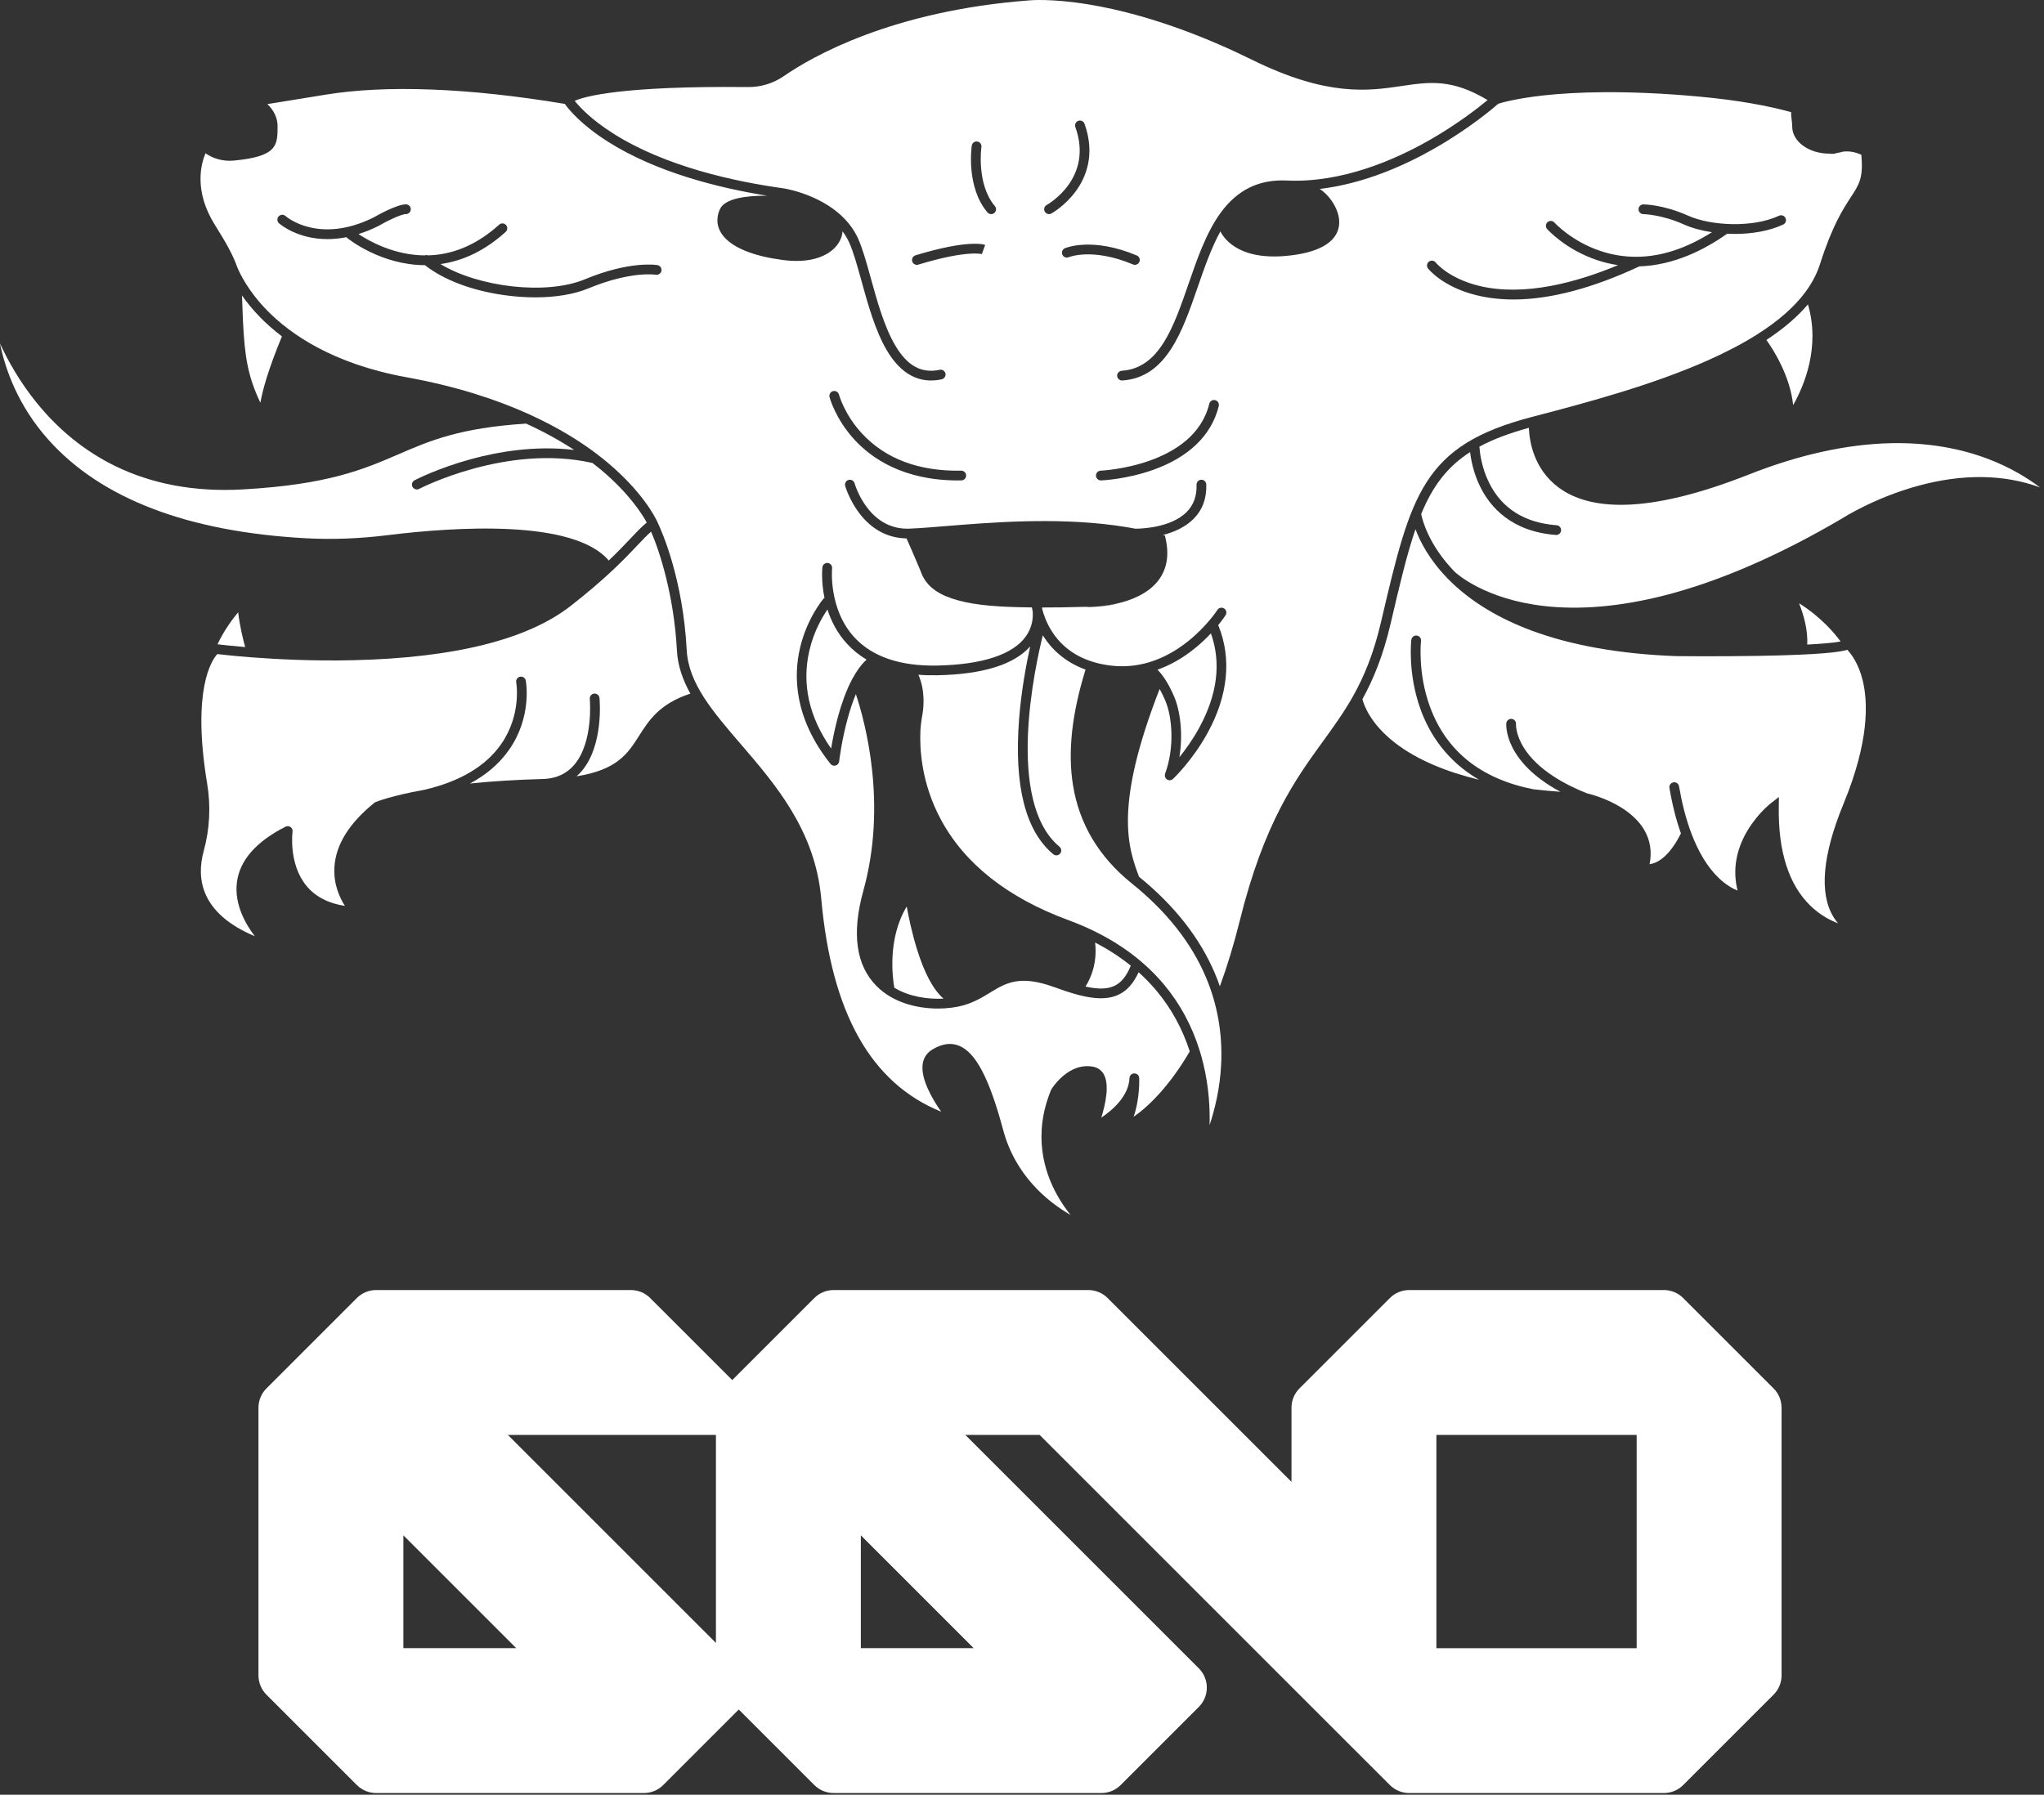 <svg width="115" height="101" viewBox="0 0 115 101" fill="none" xmlns="http://www.w3.org/2000/svg">
<rect x="0" y="0" width="115" height="101" fill="#333333" stroke="none"/>
<path d="M99.785 78.135L94.698 73.048C94.411 72.76 94.021 72.599 93.615 72.599H79.282C78.875 72.599 78.485 72.76 78.198 73.048L73.111 78.135C72.823 78.422 72.662 78.812 72.662 79.219V83.393L67.404 78.135L62.316 73.048C62.029 72.76 61.639 72.599 61.233 72.599H46.9C46.493 72.599 46.103 72.76 45.816 73.048L41.198 77.666L36.579 73.048C36.292 72.76 35.902 72.599 35.495 72.599H21.162C20.755 72.599 20.366 72.76 20.078 73.048L14.991 78.135C14.704 78.422 14.542 78.812 14.542 79.219V94.286C14.542 94.693 14.704 95.082 14.991 95.37L20.078 100.457C20.366 100.744 20.756 100.906 21.162 100.906H36.229C36.636 100.906 37.026 100.744 37.313 100.457L37.901 99.869L39.764 98.005L41.299 96.471L41.565 96.205L45.816 100.456C46.103 100.744 46.494 100.905 46.9 100.905H61.967C62.374 100.905 62.764 100.744 63.051 100.456L63.639 99.868L65.502 98.005L67.037 96.47L67.45 96.058C68.048 95.459 68.048 94.488 67.45 93.89L54.311 80.751H58.491L76.706 98.967C76.723 98.983 76.74 98.999 76.757 99.015L78.199 100.457C78.486 100.744 78.876 100.906 79.282 100.906H93.615C94.022 100.906 94.412 100.744 94.699 100.457L99.786 95.37C100.074 95.082 100.235 94.692 100.235 94.286V79.219C100.234 78.812 100.073 78.422 99.785 78.135ZM40.28 80.751V92.458L28.573 80.751H40.28ZM22.695 92.752V86.403L29.044 92.752H22.695ZM48.433 86.403L54.782 92.752H48.433V86.403ZM92.082 80.751V92.753H81.387H80.815V92.181V80.751H92.082Z" fill="white"/>
<path d="M99.382 19.131C99.784 19.696 100.717 21.161 100.887 22.798C101.507 21.702 102.423 19.529 101.719 17.129C101.126 17.829 100.349 18.495 99.382 19.131Z" fill="white"/>
<path d="M13.399 34.458C13.071 34.85 12.604 35.479 12.237 36.258C12.419 36.281 12.975 36.345 13.794 36.414C13.675 35.987 13.495 35.257 13.399 34.458Z" fill="white"/>
<path d="M63.681 49.72C61.831 48.235 60.716 46.369 60.367 44.173C60.069 42.305 60.303 40.178 61.075 37.682C59.844 37.235 59.12 36.459 58.706 35.807C58.694 35.788 58.684 35.77 58.672 35.751C58.264 37.381 56.535 45.096 59.61 47.651C59.726 47.748 59.742 47.921 59.645 48.037C59.591 48.102 59.513 48.136 59.435 48.136C59.373 48.136 59.311 48.115 59.26 48.073C57.692 46.77 57.045 44.212 57.336 40.472C57.462 38.847 57.748 37.342 57.961 36.378C57.047 37.404 55.293 37.95 52.738 38.001C52.367 38.009 52.012 37.999 51.671 37.971C52.067 38.875 51.967 39.822 51.894 40.231C51.831 40.583 51.796 40.871 51.784 41.138C51.74 42.116 51.83 44.064 52.934 46.117C54.279 48.618 56.695 50.525 60.115 51.784C62.366 52.613 64.175 53.833 65.492 55.41C66.392 56.488 67.063 57.733 67.494 59.117C67.495 59.122 67.497 59.126 67.499 59.131C67.571 59.366 67.638 59.605 67.697 59.848C68.017 61.164 68.08 62.379 68.054 63.314C68.349 62.43 68.641 61.244 68.705 59.888C68.787 58.173 68.496 56.521 67.841 54.979C67.021 53.047 65.621 51.278 63.681 49.72Z" fill="white"/>
<path d="M36.631 29.918C36.399 30.122 36.16 30.373 35.861 30.69C35.502 31.07 35.047 31.551 34.41 32.146C34.406 32.149 34.404 32.152 34.401 32.154C33.813 32.702 33.071 33.347 32.106 34.1C29.681 35.992 25.572 37.02 19.893 37.154C17.652 37.207 15.597 37.103 14.161 36.993C14.153 36.993 14.146 36.992 14.139 36.991C13.178 36.917 12.497 36.841 12.228 36.809C11.935 37.125 10.771 38.76 11.656 44.103C11.867 45.377 11.8 46.657 11.458 47.907C11.046 49.411 11.262 51.396 14.336 52.687C13.79 51.969 13.174 50.861 13.33 49.647C13.49 48.413 14.41 47.362 16.065 46.523C16.156 46.477 16.265 46.485 16.348 46.544C16.431 46.604 16.474 46.704 16.459 46.806C16.457 46.824 16.222 48.629 17.251 49.863C17.751 50.463 18.475 50.838 19.406 50.981C19.109 50.516 18.766 49.77 18.813 48.836C18.875 47.564 19.632 46.333 21.062 45.179C21.082 45.162 21.105 45.149 21.129 45.139C21.189 45.114 22.021 44.778 23.858 44.45C25.865 43.989 27.321 43.127 28.192 41.882C29.363 40.209 29.047 38.42 29.043 38.402C29.016 38.254 29.114 38.111 29.262 38.083C29.411 38.056 29.554 38.153 29.582 38.302C29.597 38.385 29.942 40.337 28.641 42.196C28.103 42.966 27.367 43.6 26.441 44.094C27.613 43.973 29.001 43.878 30.624 43.837C31.32 43.8 31.884 43.535 32.3 43.051C33.404 41.769 33.185 39.356 33.183 39.332C33.169 39.181 33.279 39.047 33.429 39.033C33.58 39.019 33.713 39.128 33.728 39.279C33.739 39.387 33.973 41.946 32.716 43.408C32.63 43.509 32.538 43.601 32.441 43.686C34.734 43.325 35.327 42.395 35.947 41.422C36.511 40.535 37.095 39.618 38.808 39.046C38.819 39.042 38.831 39.04 38.843 39.038C38.414 38.266 38.131 37.468 38.086 36.615C37.925 33.564 37.137 31.08 36.631 29.918Z" fill="white"/>
<path d="M47.66 36.234C47.101 35.627 46.761 34.944 46.555 34.302C46.289 34.685 45.792 35.507 45.537 36.612C45.102 38.49 45.514 40.342 46.761 42.124C46.912 41.205 47.261 39.521 47.929 38.251C47.936 38.233 47.945 38.215 47.956 38.2C48.184 37.776 48.449 37.402 48.755 37.121C48.343 36.875 47.978 36.58 47.66 36.234Z" fill="white"/>
<path d="M51.015 51.015C49.911 52.837 50.225 55.077 50.316 55.585C51.173 56.105 52.232 56.244 53.086 56.199C52.513 55.709 52.011 54.774 51.585 53.399C51.306 52.494 51.12 51.599 51.015 51.015Z" fill="white"/>
<path d="M62.694 55.483C63.084 55.3 63.381 54.936 63.62 54.344C63.018 53.858 62.347 53.424 61.612 53.042C61.75 54.211 61.356 55.071 61.072 55.521C61.8 55.682 62.306 55.664 62.694 55.483Z" fill="white"/>
<path d="M101.677 36.274C102.534 36.229 103.196 36.172 103.556 36.1C103.228 35.65 102.466 34.734 101.22 33.95C101.462 34.561 101.727 35.441 101.677 36.274Z" fill="white"/>
<path d="M81.456 32.565C81.456 32.564 81.454 32.563 81.454 32.563L81.454 32.562C80.411 31.494 79.891 30.468 79.638 29.782C79.151 31.198 78.742 32.944 78.23 35.133C77.814 36.909 77.27 38.227 76.653 39.346C76.726 39.64 77.073 40.696 78.455 41.779C79.74 42.785 81.433 43.449 83.218 43.883C81.342 42.797 80.398 41.232 79.924 39.921C79.194 37.899 79.396 36.084 79.405 36.007C79.423 35.857 79.558 35.749 79.709 35.767C79.859 35.785 79.966 35.921 79.949 36.071C79.946 36.096 79.755 37.855 80.446 39.754C81.36 42.267 83.319 43.836 86.267 44.417C86.786 44.478 87.297 44.524 87.793 44.559C84.613 42.85 84.74 40.803 84.748 40.706C84.761 40.556 84.894 40.443 85.044 40.456C85.194 40.468 85.305 40.6 85.294 40.75C85.293 40.762 85.265 41.321 85.728 42.069C86.516 43.343 88.093 44.172 89.284 44.645C89.537 44.704 91.642 45.231 92.506 46.701C92.848 47.283 92.95 47.932 92.809 48.633C93.171 48.589 93.873 48.303 94.573 46.9C94.319 46.186 94.096 45.342 93.926 44.342C93.901 44.192 94.002 44.051 94.151 44.026C94.3 44.001 94.441 44.101 94.467 44.25C94.746 45.901 95.364 48.14 96.714 49.422C97.115 49.804 97.489 50.009 97.76 50.119C97.473 48.981 97.667 47.814 98.333 46.715C98.9 45.778 99.605 45.224 99.635 45.201L100.085 44.851L100.078 45.421C100.043 47.918 100.639 49.782 101.849 50.963C102.358 51.46 102.913 51.77 103.414 51.962C103.326 51.86 103.241 51.745 103.162 51.616C102.34 50.278 102.531 48.123 103.73 45.211C105.161 41.737 105.103 39.536 104.802 38.301C104.562 37.318 104.135 36.78 103.932 36.568C103.551 36.691 102.468 36.852 98.879 36.911C96.57 36.949 94.319 36.925 94.297 36.924H94.29C91.145 36.806 88.408 36.321 86.157 35.482C84.342 34.805 82.835 33.897 81.677 32.784C81.599 32.711 81.527 32.638 81.456 32.565Z" fill="white"/>
<path d="M67.472 40.955C68.496 39.077 68.717 37.291 68.128 35.644C67.882 35.907 67.582 36.196 67.232 36.48C66.562 37.024 65.853 37.428 65.121 37.689C65.349 37.913 65.701 38.359 66.058 39.195C66.405 40.005 66.569 41.322 66.354 42.614C66.696 42.191 67.106 41.624 67.472 40.955Z" fill="white"/>
<path d="M34.25 31.544C34.755 31.062 35.136 30.659 35.463 30.314C35.821 29.935 36.096 29.645 36.387 29.407C36.162 28.991 35.423 27.782 33.797 26.424C33.654 26.304 33.499 26.181 33.336 26.055C28.529 24.96 23.628 27.488 23.578 27.514C23.538 27.535 23.494 27.545 23.451 27.545C23.353 27.545 23.257 27.491 23.209 27.398C23.138 27.264 23.19 27.098 23.324 27.028C23.377 27.001 24.628 26.35 26.514 25.835C27.99 25.432 30.099 25.056 32.305 25.322C31.555 24.829 30.659 24.323 29.601 23.839C25.858 24.079 24.184 24.802 22.415 25.567C20.469 26.408 18.456 27.278 13.614 27.545C10.964 27.69 8.558 27.245 6.464 26.218C4.787 25.396 3.308 24.203 2.067 22.672C1.104 21.484 0.44 20.287 0 19.328C0.298 20.792 1.014 22.83 2.719 24.741C5.68 28.061 10.554 29.928 17.206 30.291C18.684 30.371 20.218 30.314 21.766 30.122C25.636 29.643 32.273 29.214 34.25 31.544Z" fill="white"/>
<path d="M14.634 17.852C14.211 17.419 13.877 17.003 13.615 16.628C13.624 16.817 13.631 17.019 13.638 17.24C13.647 17.488 13.656 17.769 13.671 18.083C13.767 20.063 13.941 21.175 14.65 22.663C14.779 21.925 15.107 20.756 15.862 18.93C15.372 18.559 14.966 18.192 14.634 17.852Z" fill="white"/>
<path d="M106.405 24.941C103.92 24.992 101.217 25.587 98.375 26.711C95.636 27.793 93.299 28.363 91.426 28.407C89.862 28.443 88.604 28.115 87.685 27.431C86.271 26.378 86.044 24.796 86.019 24.075C84.907 24.381 83.995 24.725 83.234 25.136C83.257 25.472 83.356 26.317 83.782 27.173C84.502 28.62 85.779 29.422 87.578 29.559C87.728 29.571 87.841 29.702 87.83 29.853C87.819 29.997 87.699 30.106 87.557 30.106C87.55 30.106 87.543 30.106 87.536 30.105C85.029 29.914 83.839 28.527 83.282 27.397C82.907 26.636 82.765 25.898 82.712 25.442C81.409 26.278 80.598 27.375 79.959 28.926C80.017 29.226 80.366 30.663 81.849 32.183C81.974 32.3 83.556 33.725 86.874 34.104C88.904 34.336 91.178 34.136 93.63 33.512C96.706 32.729 100.072 31.271 103.635 29.18C103.763 29.098 105.469 28.019 107.872 27.352C110.398 26.652 112.749 26.683 114.777 27.43C114.058 26.889 113.091 26.302 111.904 25.846C110.237 25.205 108.388 24.901 106.405 24.941Z" fill="white"/>
<path d="M104.725 8.712C104.45 8.584 104.093 8.484 103.694 8.533C103.582 8.566 103.464 8.593 103.343 8.612C103.342 8.612 103.342 8.612 103.342 8.612C103.188 8.665 103.059 8.669 102.946 8.644C102.935 8.644 102.924 8.645 102.913 8.645C101.764 8.645 100.833 7.962 100.833 7.119C100.833 6.822 100.758 6.546 100.775 6.311C99.492 5.957 97.807 5.639 95.599 5.436C91.417 5.051 88.553 5.185 86.888 5.365C85.323 5.535 84.494 5.775 84.296 5.838C84.038 6.065 82.695 7.219 80.699 8.359C79.077 9.285 76.769 10.334 74.253 10.633C75.347 11.359 76.527 13.784 72.904 14.335C69.823 14.804 68.885 13.467 68.662 13.023C68.148 13.956 67.76 15.073 67.384 16.162C66.52 18.663 65.626 21.249 63.145 21.412C63.14 21.412 63.133 21.412 63.127 21.412C62.973 21.412 62.845 21.283 62.854 21.121C62.862 20.983 62.979 20.874 63.116 20.865C65.229 20.722 66.024 18.42 66.866 15.984C67.361 14.554 67.872 13.075 68.681 11.968C69.624 10.678 70.838 10.086 72.396 10.159C75.487 10.303 78.463 9.005 80.417 7.89C81.998 6.988 83.183 6.057 83.695 5.631C81.68 4.423 80.422 4.609 78.849 4.842C76.993 5.116 74.683 5.457 70.427 3.357C68.214 2.265 64.828 0.84 61.264 0.252C59.135 -0.099 57.937 0.019 57.925 0.02L57.917 0.021C50.17 0.606 45.679 3.193 44.108 4.278C43.51 4.691 42.811 4.905 42.082 4.899C35.016 4.827 32.908 5.421 32.334 5.674C32.609 6.02 33.268 6.735 34.524 7.527C37.466 9.384 41.353 10.223 44.095 10.601C44.131 10.606 44.892 10.726 45.785 11.129C46.985 11.67 47.849 12.467 48.283 13.436C48.535 13.999 48.757 14.797 48.99 15.642C49.345 16.929 49.748 18.389 50.369 19.441C51.049 20.594 51.844 21.029 52.869 20.811C53.025 20.777 53.179 20.884 53.199 21.046C53.216 21.19 53.111 21.32 52.97 21.35C51.723 21.61 50.69 21.062 49.898 19.72C49.24 18.605 48.827 17.109 48.462 15.788C48.234 14.964 48.019 14.185 47.784 13.66C47.679 13.426 47.549 13.213 47.403 13.019C47.358 13.852 46.376 14.937 44.04 14.631C40.926 14.223 39.968 12.974 40.503 11.776C40.783 11.149 42.033 11.007 43.158 11.014C40.433 10.576 36.917 9.701 34.185 7.961C32.672 6.998 31.988 6.144 31.778 5.847C26.376 4.946 21.716 4.767 18.299 5.331C16.811 5.577 15.771 5.745 15.043 5.859C15.401 6.195 15.617 6.628 15.617 7.101C15.617 8.17 15.617 8.808 13.151 9.037C12.546 9.093 11.991 8.925 11.561 8.627C11.314 9.21 10.885 10.751 12.102 12.675C12.765 13.724 13.131 14.414 13.339 15.011C13.488 15.382 13.962 16.388 15.054 17.496C16.322 18.783 18.707 20.476 22.871 21.23C25.668 21.736 27.927 22.482 29.734 23.298C29.765 23.306 29.793 23.319 29.819 23.337C31.43 24.072 32.677 24.86 33.618 25.579C33.62 25.58 33.622 25.581 33.623 25.584C33.823 25.737 34.011 25.887 34.184 26.032C36.151 27.685 36.86 29.106 36.957 29.316C36.959 29.318 36.961 29.319 36.962 29.322C36.984 29.351 36.998 29.383 37.006 29.416C37.252 29.934 38.426 32.596 38.636 36.585C38.734 38.455 40.1 40.043 41.682 41.881C43.64 44.158 45.86 46.739 46.204 50.566C46.784 57.014 48.995 60.951 52.953 62.563C52.436 61.822 51.782 60.689 51.916 59.856C51.97 59.519 52.152 59.248 52.44 59.072C52.992 58.735 53.487 58.662 53.954 58.849C54.895 59.225 55.663 60.688 56.441 63.593C57.132 66.172 58.961 67.638 60.228 68.371C59.975 68.053 59.707 67.67 59.462 67.227C58.744 65.928 58.104 63.852 59.133 61.343C59.139 61.329 59.145 61.316 59.153 61.304C59.191 61.241 60.108 59.77 61.501 60.03C61.769 60.081 61.979 60.233 62.109 60.472C62.435 61.073 62.189 62.166 61.961 62.897C62.6 62.468 63.506 61.683 63.548 60.665C63.553 60.52 63.676 60.408 63.821 60.408H63.822C63.969 60.408 64.089 60.525 64.094 60.672C64.097 60.732 64.133 61.854 63.778 62.85C64.596 62.287 65.787 61.143 66.938 59.168C66.526 57.894 65.899 56.747 65.066 55.753C64.759 55.386 64.423 55.04 64.06 54.714C63.775 55.341 63.403 55.758 62.928 55.979C62.036 56.397 60.849 56.114 59.343 55.562C57.377 54.841 56.603 55.314 55.705 55.86C55.256 56.134 54.791 56.417 54.157 56.589C53.782 56.691 53.3 56.757 52.772 56.757C51.625 56.757 50.261 56.443 49.314 55.489C48.159 54.325 47.909 52.524 48.572 50.135C49.925 45.264 48.688 40.673 48.153 39.063C47.987 39.461 47.834 39.916 47.694 40.424C47.347 41.687 47.214 42.837 47.213 42.849C47.2 42.959 47.123 43.051 47.016 43.081C46.991 43.089 46.966 43.092 46.94 43.092C46.858 43.092 46.779 43.055 46.726 42.989C44.652 40.389 44.648 38.006 45.011 36.464C45.405 34.794 46.283 33.751 46.32 33.708C46.34 33.684 46.363 33.667 46.388 33.652C46.195 32.712 46.264 31.982 46.27 31.927C46.285 31.776 46.421 31.668 46.571 31.682C46.721 31.698 46.831 31.832 46.816 31.982C46.813 32.005 46.603 34.277 48.07 35.868C49.08 36.962 50.649 37.496 52.73 37.455C55.269 37.404 56.995 36.834 57.72 35.809C58.095 35.279 58.131 34.736 58.1 34.389C58.081 34.31 58.066 34.242 58.054 34.183C56.827 34.17 56.202 34.124 56.202 34.124V34.123C54.763 34.039 53.669 33.805 52.941 33.421C52.111 32.983 51.904 32.432 51.793 32.136C51.781 32.102 51.769 32.07 51.756 32.041C51.458 31.33 51.143 30.613 51.003 30.299C49.944 30.285 49.022 29.787 48.323 28.85C47.777 28.117 47.562 27.378 47.553 27.347C47.512 27.201 47.596 27.05 47.742 27.008C47.887 26.967 48.039 27.051 48.08 27.196C48.112 27.306 48.846 29.765 51.063 29.753L51.171 29.75C51.731 29.728 52.428 29.671 53.236 29.605C55.693 29.405 59.267 29.113 62.658 29.558H62.673L62.702 29.564C63.099 29.617 63.493 29.679 63.883 29.753C64.095 29.753 65.855 29.734 66.769 28.809C67.157 28.417 67.342 27.903 67.32 27.282C67.315 27.13 67.433 27.003 67.584 26.998C67.587 26.998 67.59 26.998 67.594 26.998C67.741 26.998 67.862 27.114 67.867 27.263C67.895 28.042 67.656 28.692 67.157 29.196C66.673 29.684 66.018 29.958 65.417 30.11L65.54 30.135L65.579 30.308C65.796 31.268 65.646 32.077 65.132 32.714C64.558 33.426 63.631 33.788 62.824 33.971C62.602 34.045 62.31 34.096 61.931 34.118C61.692 34.144 61.498 34.154 61.372 34.158V34.16H61.249C61.243 34.16 61.238 34.16 61.234 34.16C61.228 34.16 61.224 34.16 61.22 34.16C61.224 34.16 61.228 34.16 61.234 34.16C61.198 34.16 61.156 34.157 61.106 34.149C60.139 34.178 59.311 34.188 58.627 34.187C58.632 34.217 58.636 34.248 58.639 34.282C58.719 34.593 58.878 35.059 59.185 35.537C59.722 36.372 60.499 36.946 61.501 37.25C61.501 37.25 61.503 37.25 61.503 37.251C61.504 37.251 61.504 37.252 61.505 37.252C61.823 37.348 62.164 37.418 62.528 37.46C66.181 37.883 68.47 34.361 68.493 34.326C68.574 34.198 68.743 34.16 68.871 34.242C68.998 34.323 69.036 34.492 68.955 34.62C68.943 34.638 68.8 34.861 68.536 35.185C68.546 35.2 68.554 35.215 68.561 35.233C69.301 37.075 69.089 39.151 67.948 41.234C67.096 42.79 66.041 43.792 65.996 43.834C65.944 43.884 65.876 43.909 65.809 43.909C65.754 43.909 65.699 43.893 65.652 43.859C65.547 43.786 65.513 43.646 65.557 43.526C66.088 42.07 65.96 40.357 65.557 39.414C65.449 39.161 65.343 38.95 65.243 38.774C62.664 45.388 63.462 47.686 64.086 49.344C66.071 50.952 67.508 52.781 68.355 54.783C68.456 55.022 68.548 55.263 68.632 55.507C69.048 54.375 69.423 53.141 69.749 51.826C71.123 46.287 72.88 43.863 74.43 41.725C75.036 40.888 75.606 40.101 76.118 39.193C76.123 39.182 76.129 39.172 76.135 39.161C76.751 38.061 77.285 36.78 77.698 35.01C79.392 27.772 80.026 25.064 86.23 23.453C89.39 22.633 93.015 21.645 96.06 20.292C97.105 19.828 98.02 19.349 98.81 18.853C98.813 18.851 98.815 18.849 98.817 18.847C98.835 18.832 98.855 18.821 98.875 18.811C100.064 18.058 100.963 17.266 101.582 16.427C101.594 16.407 101.606 16.388 101.622 16.372C101.974 15.884 102.232 15.381 102.398 14.861C103.091 12.687 103.701 11.755 104.146 11.075C104.614 10.352 104.835 10.013 104.725 8.712ZM37.215 15.237C37.189 15.386 37.048 15.486 36.899 15.461C36.896 15.46 36.544 15.405 35.905 15.47C35.314 15.532 34.35 15.713 33.112 16.227C32.31 16.561 31.266 16.734 30.115 16.734C29.549 16.734 28.959 16.692 28.358 16.608C26.551 16.355 24.941 15.743 23.911 14.923C21.435 14.917 19.613 13.456 19.531 13.39C19.516 13.377 19.502 13.364 19.49 13.348C19.108 13.424 18.75 13.456 18.42 13.456C16.728 13.456 15.758 12.618 15.699 12.566C15.586 12.466 15.575 12.292 15.676 12.179C15.776 12.066 15.948 12.056 16.062 12.155C16.138 12.222 17.94 13.751 21.006 12.246C21.241 12.111 22.329 11.5 22.838 11.5C22.989 11.5 23.112 11.623 23.112 11.774C23.112 11.925 22.989 12.048 22.838 12.048C22.567 12.048 21.759 12.444 21.273 12.726L21.257 12.734C20.877 12.921 20.515 13.064 20.17 13.172C20.755 13.562 22.164 14.359 23.89 14.373C23.949 14.351 24.015 14.35 24.075 14.371C24.175 14.368 24.276 14.364 24.378 14.356C25.699 14.251 26.945 13.675 28.082 12.644C28.193 12.542 28.367 12.55 28.469 12.662C28.57 12.774 28.562 12.948 28.45 13.049C27.325 14.07 26.093 14.678 24.783 14.861C26.93 16.166 30.743 16.618 32.901 15.72C35.43 14.668 36.927 14.909 36.989 14.919C37.14 14.947 37.24 15.089 37.215 15.237ZM54.088 27.035C54.022 27.037 53.957 27.037 53.892 27.037C50.83 27.037 49.039 25.796 48.072 24.742C46.998 23.571 46.685 22.394 46.672 22.345C46.635 22.198 46.723 22.049 46.869 22.011C47.015 21.974 47.165 22.062 47.203 22.208C47.206 22.219 47.502 23.321 48.494 24.392C49.82 25.824 51.698 26.53 54.079 26.488C54.232 26.488 54.355 26.607 54.357 26.758C54.36 26.907 54.239 27.033 54.088 27.035ZM55.249 14.3C55.24 14.298 54.394 14.06 51.666 14.893C51.639 14.901 51.612 14.905 51.586 14.905C51.468 14.905 51.36 14.829 51.324 14.71C51.28 14.566 51.362 14.413 51.506 14.369C54.425 13.479 55.334 13.749 55.428 13.783L55.242 14.299L55.249 14.3ZM55.942 11.985C55.891 12.028 55.828 12.05 55.765 12.05C55.688 12.05 55.611 12.017 55.556 11.953C54.349 10.531 54.66 8.289 54.675 8.194C54.696 8.045 54.835 7.941 54.985 7.963C55.134 7.985 55.239 8.124 55.216 8.273C55.212 8.297 54.929 10.368 55.974 11.599C56.072 11.714 56.058 11.887 55.942 11.985ZM59.022 12.05C58.926 12.05 58.832 11.999 58.782 11.909C58.709 11.776 58.757 11.61 58.889 11.536C58.997 11.476 61.529 10.019 60.502 7.15C60.451 7.008 60.526 6.851 60.668 6.8C60.81 6.749 60.968 6.823 61.018 6.966C61.638 8.697 61.096 9.98 60.532 10.753C59.929 11.58 59.185 11.998 59.154 12.015C59.113 12.039 59.067 12.05 59.022 12.05ZM61.077 14.316C60.468 14.335 60.131 14.473 60.128 14.474C59.989 14.532 59.829 14.467 59.77 14.329C59.711 14.19 59.774 14.03 59.913 13.97C59.976 13.943 61.468 13.325 63.959 14.378C64.098 14.437 64.163 14.597 64.105 14.737C64.061 14.841 63.959 14.904 63.852 14.904C63.817 14.904 63.781 14.897 63.746 14.882C62.564 14.383 61.643 14.299 61.077 14.316ZM68.57 22.85C68.172 24.486 66.891 25.73 64.867 26.446C63.368 26.977 62.004 27.034 61.947 27.036C61.943 27.036 61.94 27.036 61.936 27.036C61.79 27.036 61.668 26.92 61.663 26.772C61.657 26.621 61.775 26.494 61.926 26.488C61.978 26.486 67.18 26.244 68.037 22.72C68.073 22.573 68.222 22.482 68.368 22.518C68.515 22.555 68.606 22.703 68.57 22.85ZM100.326 12.636C99.534 13.006 98.559 13.164 97.606 13.164C97.461 13.164 97.317 13.16 97.173 13.153C95.924 14.039 94.196 14.928 92.235 14.99C89.577 16.23 87.203 16.854 85.151 16.854C84.414 16.854 83.717 16.773 83.064 16.613C81.171 16.145 80.378 15.152 80.345 15.11C80.252 14.991 80.273 14.819 80.392 14.726C80.512 14.633 80.683 14.654 80.776 14.772C80.781 14.778 80.963 15.003 81.353 15.276C81.716 15.529 82.338 15.877 83.243 16.093C85.782 16.699 88.731 15.883 91.035 14.921C90.652 14.865 90.263 14.775 89.869 14.643C88.099 14.053 87.088 12.937 87.046 12.89C86.945 12.777 86.956 12.604 87.068 12.503C87.181 12.402 87.354 12.412 87.454 12.524C87.47 12.541 88.431 13.593 90.065 14.131C90.741 14.354 91.428 14.46 92.124 14.451C92.147 14.448 92.17 14.447 92.192 14.45C93.537 14.419 94.917 13.957 96.317 13.068C95.725 12.978 95.184 12.83 94.757 12.639C93.47 12.061 92.471 12.051 92.461 12.051C92.31 12.05 92.188 11.928 92.188 11.776C92.188 11.625 92.31 11.503 92.462 11.503C92.506 11.503 93.58 11.51 94.981 12.139C96.241 12.703 98.596 12.839 100.093 12.14C100.23 12.077 100.393 12.136 100.457 12.273C100.523 12.409 100.464 12.572 100.326 12.636Z" fill="white"/>
<path d="M62.821 33.969C62.493 34.044 62.185 34.088 61.928 34.116C62.307 34.093 62.599 34.042 62.821 33.969Z" fill="white"/>
</svg>
